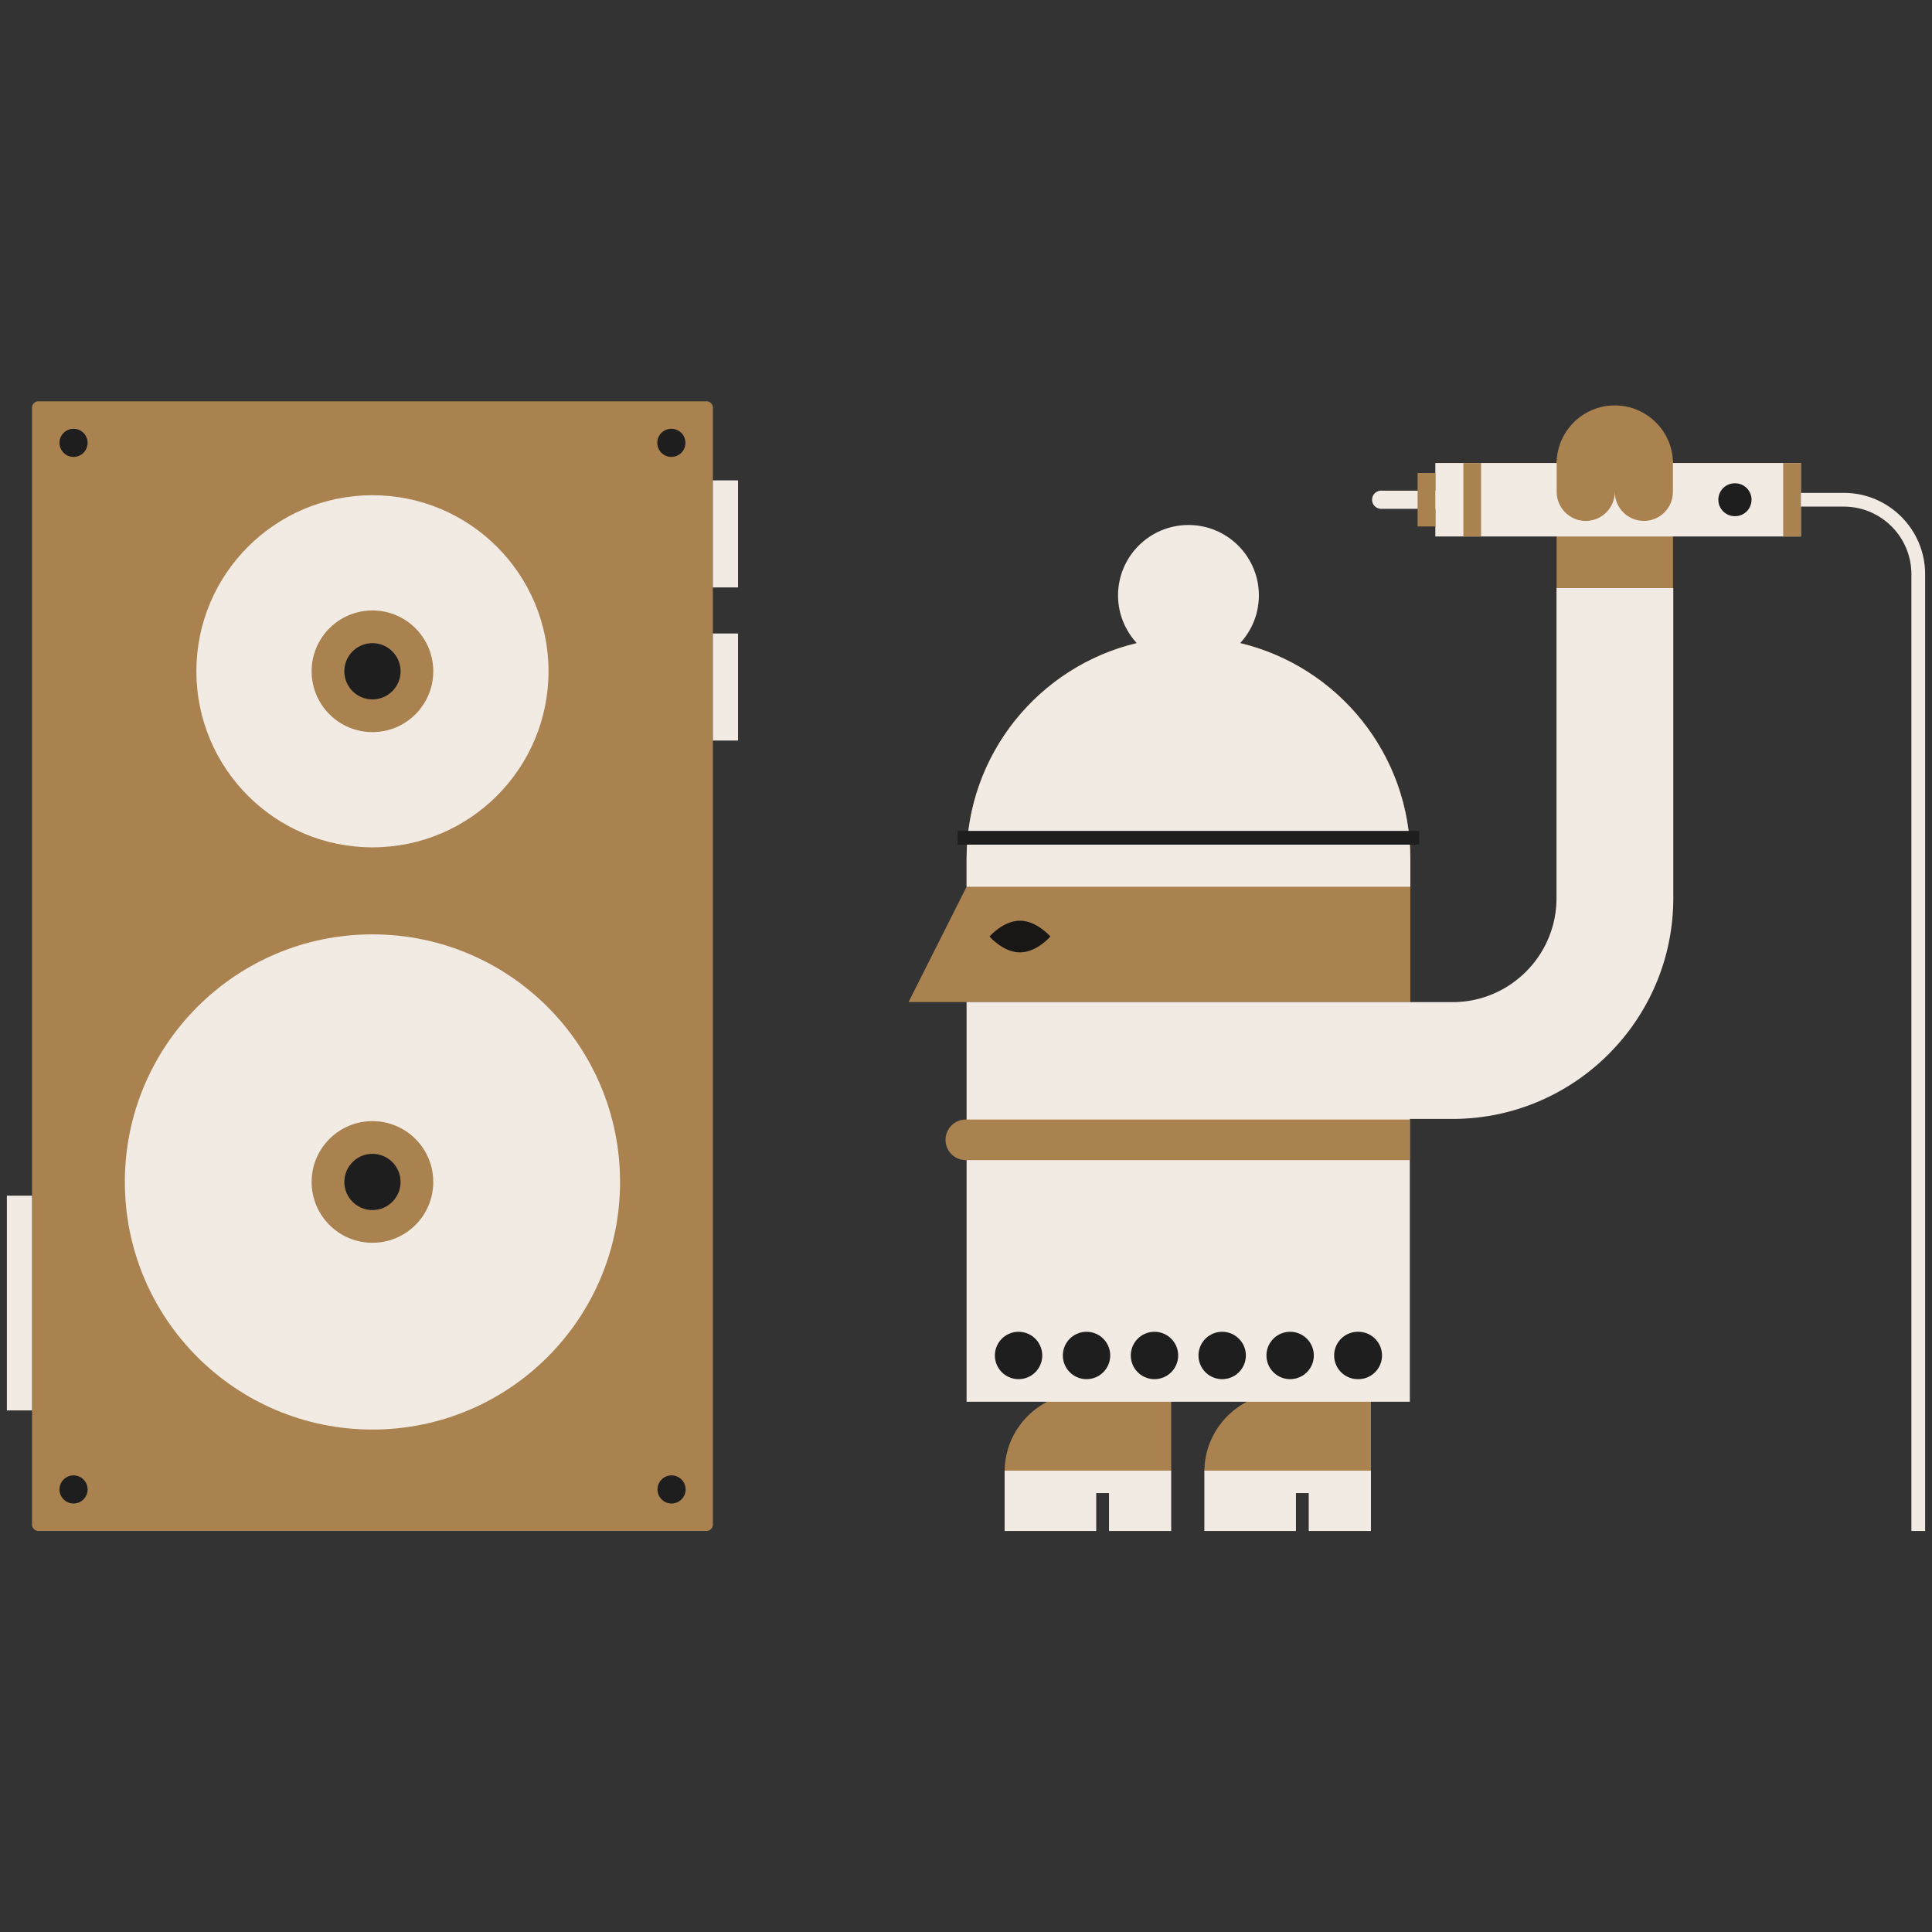 <svg xmlns="http://www.w3.org/2000/svg" width="720" height="720" fill="none"><rect width="100%" height="100%" fill="#333333" stroke="none"/><path fill="#AA8250" d="M263.269 570.55H14.337a2.4 2.4 0 0 1-2.401-2.401V151.962a2.395 2.395 0 0 1 2.401-2.402h248.937a2.4 2.4 0 0 1 2.402 2.402v416.181a2.407 2.407 0 0 1-2.407 2.407"/><path fill="#F2EBE4" d="M138.801 532.751c50.959 0 92.271-41.311 92.271-92.271s-41.312-92.271-92.271-92.271S46.53 389.52 46.53 440.48s41.31 92.271 92.271 92.271"/><path fill="#AA8250" d="M138.801 463.148c12.519 0 22.668-10.149 22.668-22.668s-10.149-22.668-22.668-22.668-22.669 10.148-22.669 22.668 10.149 22.668 22.669 22.668"/><path fill="#F2EBE4" d="M138.801 315.781c36.237 0 65.613-29.376 65.613-65.614s-29.376-65.614-65.613-65.614c-36.238 0-65.614 29.377-65.614 65.614s29.376 65.614 65.614 65.614"/><path fill="#1E1E1E" d="M138.801 450.956c5.786 0 10.476-4.69 10.476-10.476s-4.69-10.477-10.476-10.477-10.477 4.691-10.477 10.477 4.691 10.476 10.477 10.476"/><path fill="#AA8250" d="M138.801 272.836c12.519 0 22.668-10.149 22.668-22.669 0-12.519-10.149-22.668-22.668-22.668s-22.669 10.149-22.669 22.668 10.149 22.669 22.669 22.669"/><path fill="#1E1E1E" d="M138.801 260.644c5.786 0 10.476-4.691 10.476-10.477s-4.69-10.476-10.476-10.476-10.477 4.69-10.477 10.476 4.691 10.477 10.477 10.477M27.41 170.278a5.239 5.239 0 1 0-.001-10.478 5.239 5.239 0 0 0 0 10.478M250.196 170.278a5.24 5.24 0 1 0-.001-10.48 5.24 5.24 0 0 0 .001 10.48M27.41 560.309a5.238 5.238 0 1 0 0-10.476 5.238 5.238 0 0 0 0 10.476M250.196 560.309a5.239 5.239 0 1 0 0-10.477 5.239 5.239 0 0 0 0 10.477"/><path fill="#F2EBE4" d="M275.046 179.023h-9.37v39.889h9.37zM275.046 236.086h-9.37v39.888h9.37zM11.93 445.6H2.56v80.018h9.37z"/><path fill="#AA8250" d="M442.906 237.397c-45.67 0-82.691 37.021-82.691 82.69v10.385l-21.624 42.965h187v-53.35c0-45.669-37.021-82.69-82.685-82.69"/><path fill="#F2EBE4" d="M462.164 239.675c4.321-4.68 6.984-10.911 6.984-17.783 0-14.491-11.751-26.242-26.242-26.242s-26.243 11.751-26.243 26.242c0 6.872 2.663 13.103 6.985 17.783-36.376 8.685-63.428 41.379-63.428 80.412v10.385h165.376v-10.385c-.005-39.033-27.056-71.727-63.432-80.412"/><path fill="#AA8250" d="M510.906 519.089v29.407H448.83c0-16.242 13.165-29.407 29.407-29.407z"/><path fill="#F2EBE4" d="M448.83 548.076v22.474h34.133v-14.122h4.767v14.122h23.176v-22.474z"/><path fill="#AA8250" d="M436.469 519.089v29.407h-62.075c0-16.242 13.164-29.407 29.406-29.407z"/><path fill="#F2EBE4" d="M374.394 548.076v22.474h34.133v-14.122h4.767v14.122h23.175v-22.474z"/><path fill="#1E1E1E" d="M528.894 309.652H356.851v5.12h172.043z"/><path fill="#181716" d="M391.45 349.018s-5.079 5.904-11.347 5.904-11.347-5.904-11.347-5.904 5.08-5.904 11.347-5.904c6.268 0 11.347 5.904 11.347 5.904"/><path fill="#AA8250" d="M601.789 151.091c11.976 0 21.685 9.709 21.685 21.685v46.387h-43.376v-46.381c.006-11.977 9.714-21.691 21.691-21.691"/><path fill="#F2EBE4" d="M580.063 219.168v115.554c0 21.362-17.384 38.746-38.747 38.746h-15.909v-.03H360.215v148.949h165.192V416.992h15.909c45.362 0 82.271-36.908 82.271-82.27V219.168zM534.905 172.541v10.313h-20.19a3.379 3.379 0 1 0 0 6.759h20.19v10.312h136.241v-27.394H534.905z"/><path fill="#AA8250" d="M601.789 171.696h-21.66v11.608c0 5.981 4.849 10.83 10.83 10.83s10.83-4.849 10.83-10.83c0 5.981 4.849 10.83 10.83 10.83s10.829-4.849 10.829-10.83v-11.608zM534.9 176.263h-6.605v19.945h6.605zM551.961 172.541h-6.605v27.394h6.605zM671.146 172.541h-6.606v27.394h6.606z"/><path fill="#F2EBE4" d="M717.44 570.55h-5.121V213.976c0-13.882-11.296-25.178-25.177-25.178h-15.991v-5.12h15.991c16.708 0 30.298 13.595 30.298 30.298z"/><path fill="#1E1E1E" d="M646.619 192.362a6.129 6.129 0 1 0 0-12.258 6.13 6.13 0 1 0 0 12.258"/><path fill="#AA8250" d="M359.944 432.343h165.463v-15.125H359.944a7.56 7.56 0 0 0-7.563 7.562 7.56 7.56 0 0 0 7.563 7.563"/><path fill="#1E1E1E" d="M379.499 513.969a8.823 8.823 0 1 0-.001-17.645 8.823 8.823 0 0 0 .001 17.645M404.825 513.969a8.823 8.823 0 1 0-.001-17.645 8.823 8.823 0 0 0 .001 17.645M430.146 513.969a8.823 8.823 0 1 0-.001-17.645 8.823 8.823 0 0 0 .001 17.645M455.471 513.969a8.823 8.823 0 1 0 0-17.646 8.823 8.823 0 0 0 0 17.646M480.797 513.969a8.823 8.823 0 1 0 0-17.646 8.823 8.823 0 0 0 0 17.646M506.118 513.969a8.823 8.823 0 1 0 0-17.645 8.823 8.823 0 1 0 0 17.645"/></svg>